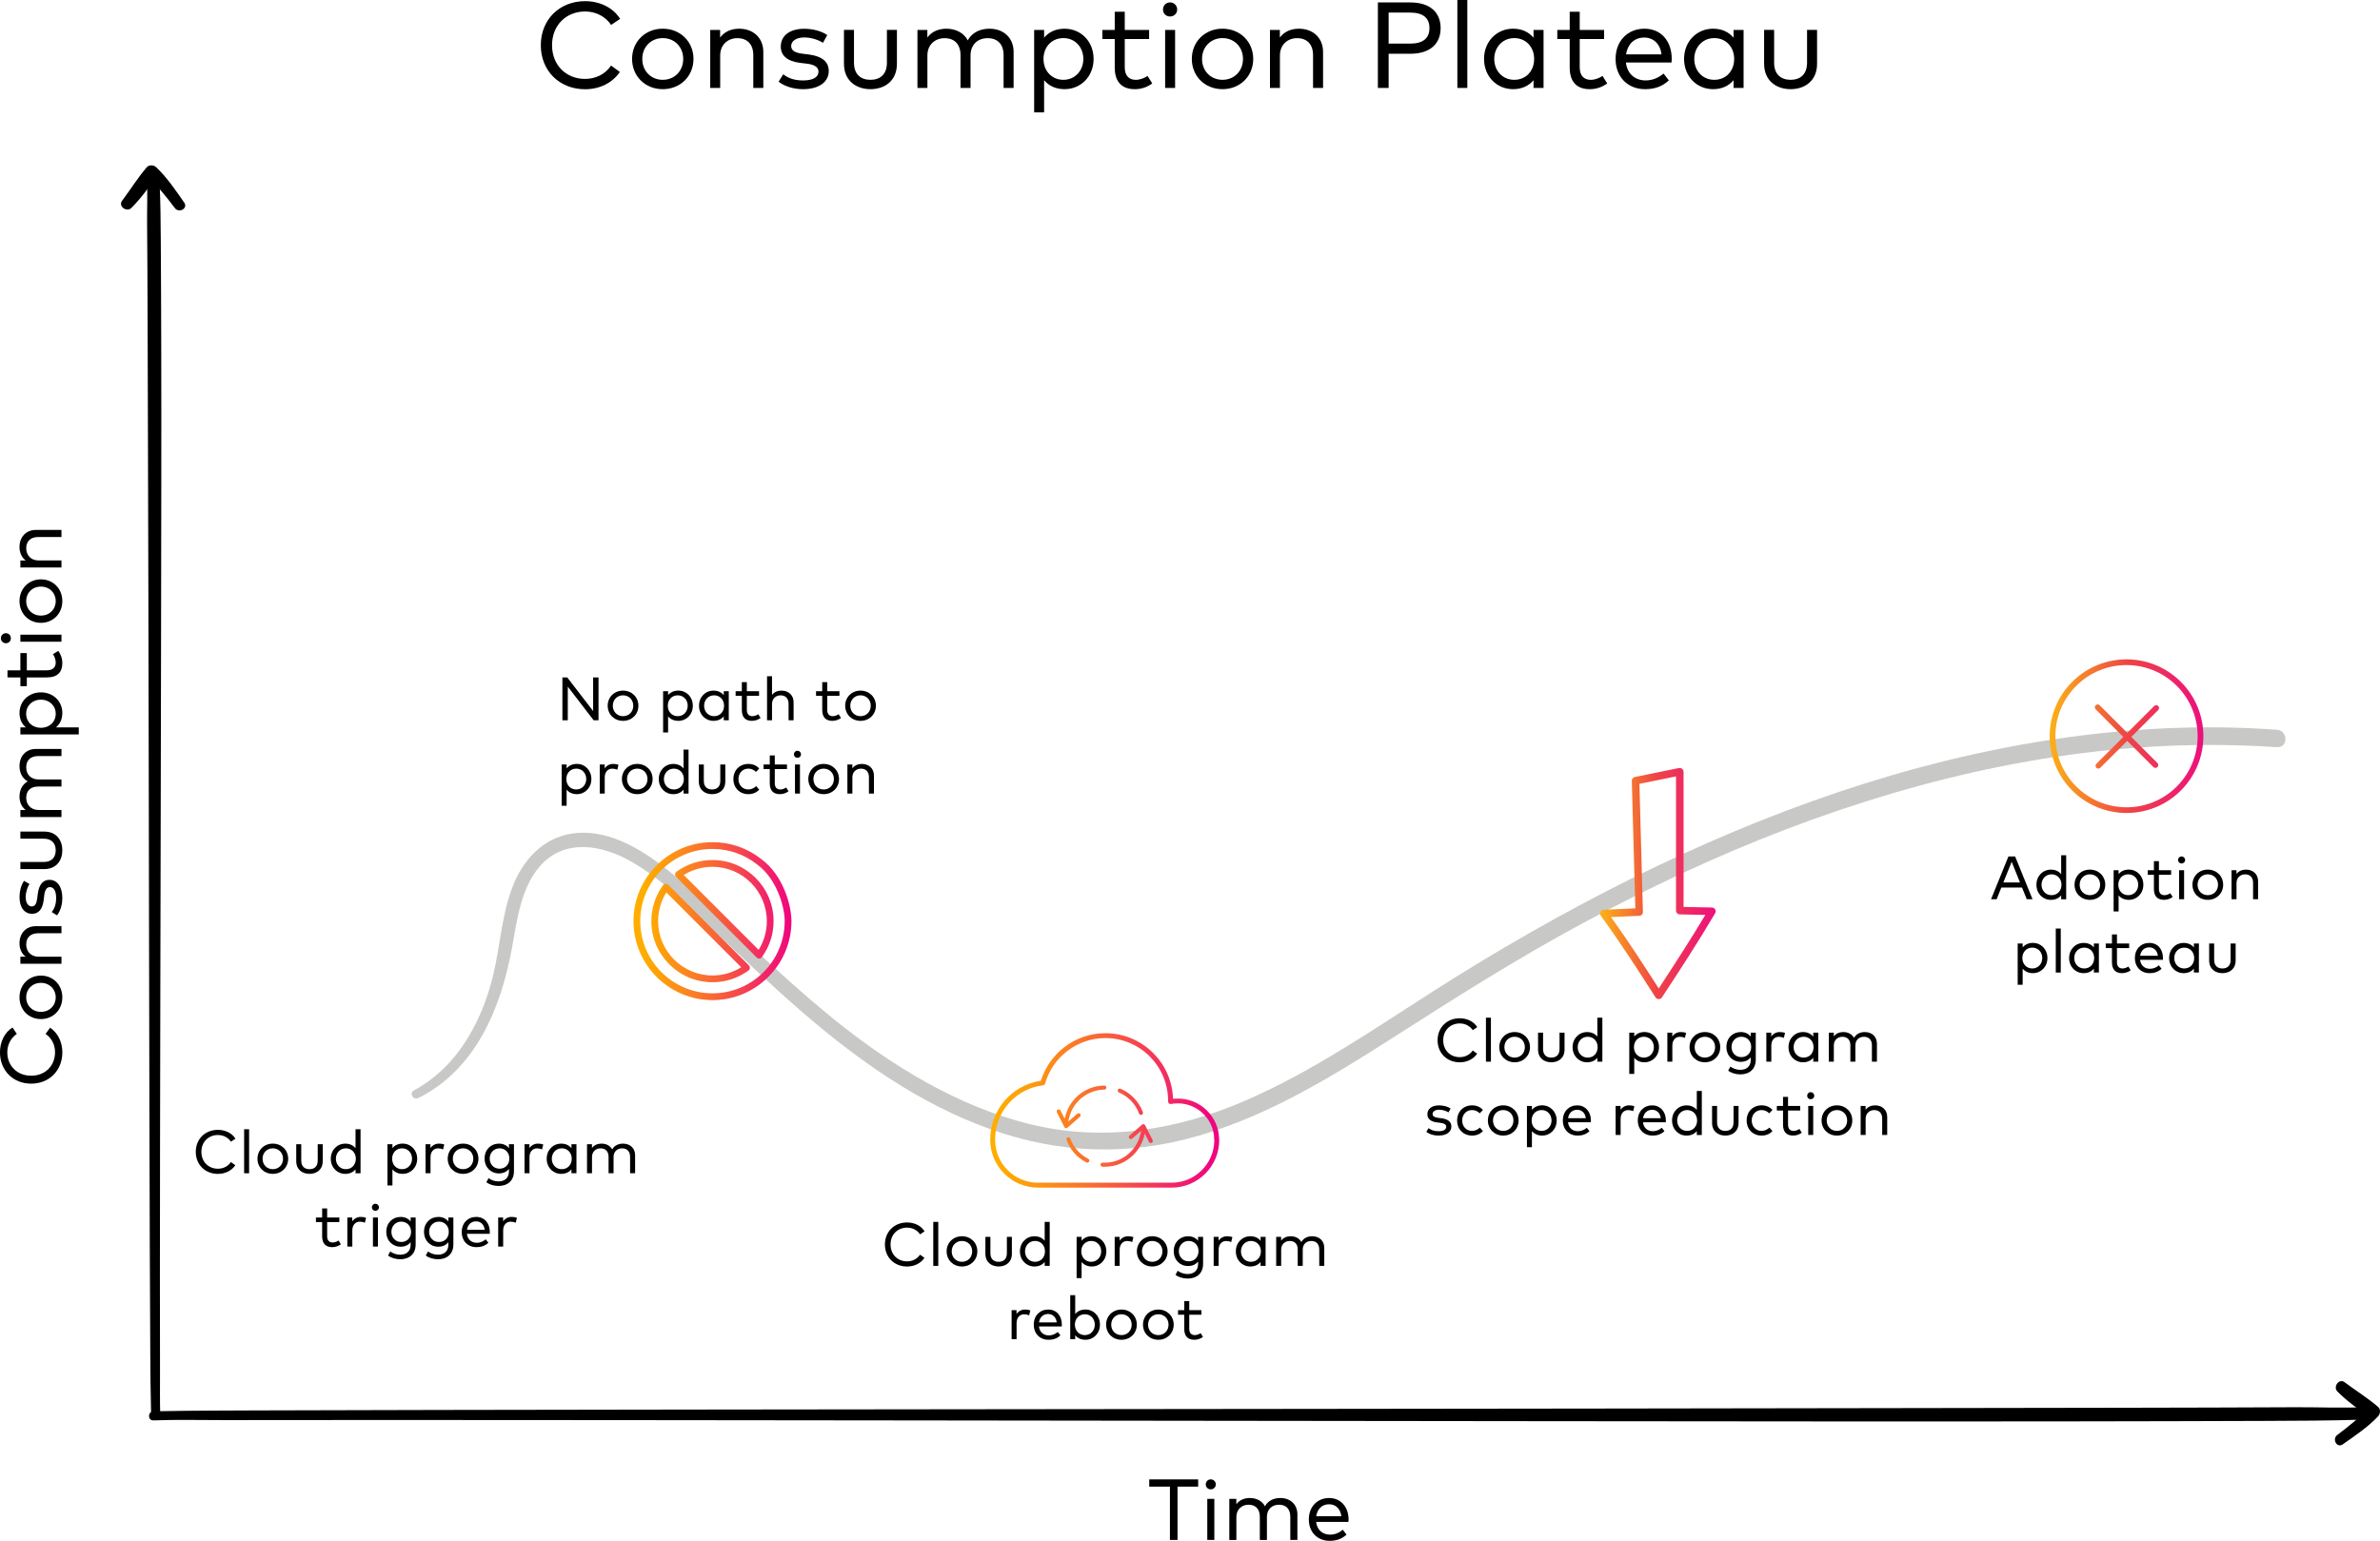 <?xml version="1.0" encoding="UTF-8"?>
<svg id="Layer_1" data-name="Layer 1" xmlns="http://www.w3.org/2000/svg" xmlns:xlink="http://www.w3.org/1999/xlink" viewBox="0 0 1558.21 1008.97">
  <defs>
    <style>
      .cls-1 {
        fill: url(#linear-gradient);
      }

      .cls-1, .cls-2, .cls-3, .cls-4, .cls-5, .cls-6, .cls-7, .cls-8, .cls-9, .cls-10 {
        stroke-width: 0px;
      }

      .cls-2 {
        fill: #000;
      }

      .cls-3 {
        fill: #c8c9c7;
      }

      .cls-4 {
        fill: url(#linear-gradient-4);
      }

      .cls-5 {
        fill: url(#linear-gradient-2);
      }

      .cls-6 {
        fill: url(#linear-gradient-3);
      }

      .cls-7 {
        fill: url(#linear-gradient-8);
      }

      .cls-8 {
        fill: url(#linear-gradient-7);
      }

      .cls-9 {
        fill: url(#linear-gradient-5);
      }

      .cls-10 {
        fill: url(#linear-gradient-6);
      }
    </style>
    <linearGradient id="linear-gradient" x1="1044.65" y1="578.57" x2="1123.87" y2="578.57" gradientUnits="userSpaceOnUse">
      <stop offset=".06" stop-color="#fbad18"/>
      <stop offset=".5" stop-color="#ef4445"/>
      <stop offset="1" stop-color="#ed0f7f"/>
    </linearGradient>
    <linearGradient id="linear-gradient-2" x1="1344.07" y1="482.07" x2="1442.41" y2="482.07" gradientUnits="userSpaceOnUse">
      <stop offset="0" stop-color="#fbad18"/>
      <stop offset=".5" stop-color="#ef4445"/>
      <stop offset="1" stop-color="#ed0f7f"/>
    </linearGradient>
    <linearGradient id="linear-gradient-3" x1="653.42" y1="157.68" x2="793.19" y2="157.68" gradientTransform="translate(0 884.81) scale(1 -1)" gradientUnits="userSpaceOnUse">
      <stop offset="0" stop-color="#ffad00"/>
      <stop offset=".15" stop-color="#fd9b0e"/>
      <stop offset=".45" stop-color="#f96b32"/>
      <stop offset=".86" stop-color="#f21f6b"/>
      <stop offset="1" stop-color="#f0047f"/>
    </linearGradient>
    <linearGradient id="linear-gradient-4" x1="653.42" y1="163.35" x2="793.19" y2="163.35" xlink:href="#linear-gradient-3"/>
    <linearGradient id="linear-gradient-5" x1="653.42" y1="131.79" x2="793.19" y2="131.79" xlink:href="#linear-gradient-3"/>
    <linearGradient id="linear-gradient-6" y1="159.99" x2="793.19" y2="159.99" xlink:href="#linear-gradient-3"/>
    <linearGradient id="linear-gradient-7" x1="653.42" y1="134.72" x2="793.19" y2="134.72" xlink:href="#linear-gradient-3"/>
    <linearGradient id="linear-gradient-8" x1="421.14" y1="603.19" x2="518.24" y2="603.19" gradientTransform="matrix(1,0,0,1,0,0)" xlink:href="#linear-gradient-3"/>
  </defs>
  <g>
    <path class="cls-2" d="M405.99,12.36l-5.88,3.96c-3.64-5.4-9.8-8.8-17.04-8.8-12.32,0-21.64,8.92-21.64,22.08s9.32,22.08,21.64,22.08c7.2,0,13.32-3.28,17-8.76l5.76,4.2c-4.72,7-13.08,11.32-22.76,11.32-16.8,0-29-12.08-29-28.83S366.27.76,383.07.76c9.8,0,18.52,4.4,22.92,11.6Z"/>
    <path class="cls-2" d="M454.03,38.59c0,11.28-8.6,19.8-20.12,19.8s-20.08-8.52-20.08-19.8,8.56-19.8,20.08-19.8,20.12,8.52,20.12,19.8ZM420.51,38.59c0,7.96,5.76,13.68,13.4,13.68s13.4-5.72,13.4-13.68-5.8-13.64-13.4-13.64-13.4,5.68-13.4,13.64Z"/>
    <path class="cls-2" d="M499.75,33.99v23.6h-6.56v-21.48c0-7-3.84-11.12-10.44-11.12-6.12,0-11.24,4.2-11.24,11.28v21.32h-6.52V19.6h6.48v4.96c3.12-4.28,8.04-5.76,12.44-5.76,9.36,0,15.84,6.08,15.84,15.2Z"/>
    <path class="cls-2" d="M538.79,28.04c-2.4-1.64-7.24-3.52-12.24-3.52s-8.56,2.2-8.56,5.64c0,3.04,2.76,4.44,7.36,5l4.4.56c8.08,1.08,12.84,4.48,12.84,10.76,0,7.24-6.48,11.92-16.84,11.92-4.68,0-11-1.12-16-4.88l3.04-4.88c2.84,2.2,6.64,4.04,13,4.04s10.08-2.04,10.08-5.8c0-2.8-2.48-4.56-7.64-5.2l-4.4-.52c-8.52-1.04-12.64-4.88-12.64-10.64,0-7.28,6.04-11.68,15.28-11.68,6,0,11.48,1.6,15.16,4.12l-2.84,5.08Z"/>
    <path class="cls-2" d="M587.23,41.67c0,11.48-8.24,16.72-17.32,16.72s-17.36-5.24-17.36-16.72v-22.08h6.56v21.48c0,7.76,4.6,11.2,10.8,11.2s10.76-3.44,10.76-11.2v-21.48h6.56v22.08Z"/>
    <path class="cls-2" d="M663.62,33.99v23.6h-6.56v-21.48c0-7-3.84-11.12-10.44-11.12s-11.2,4.36-11.2,11.28v21.32h-6.56v-21.48c0-7-3.84-11.12-10.44-11.12-6.12,0-11.24,4.2-11.24,11.28v21.32h-6.52V19.6h6.48v4.96c3.12-4.28,8.04-5.76,12.44-5.76,6.44,0,11.52,2.88,14.04,7.64,3.12-5.76,9-7.64,14.16-7.64,9.4,0,15.84,6.08,15.84,15.2Z"/>
    <path class="cls-2" d="M715.99,38.59c0,11.48-8.36,19.8-19,19.8-6,0-10.44-2.32-13.4-5.88v21.08h-6.52V19.6h6.52v5.08c2.96-3.56,7.4-5.88,13.4-5.88,10.64,0,19,8.32,19,19.8ZM683.19,38.59c0,7.8,5.36,13.68,13.04,13.68s13.04-6.12,13.04-13.68-5.28-13.64-13.04-13.64-13.04,5.88-13.04,13.64Z"/>
    <path class="cls-2" d="M752.35,25.56h-15.96v18.52c0,5.72,3.04,8.2,7.16,8.2,2.8,0,5.6-1.08,7.76-2.56l3.08,4.92c-2.92,2.12-6.72,3.76-11.4,3.76-8.24,0-13.16-4.52-13.16-14.2v-18.64h-8.12v-5.96h8.12V7.68h6.56v11.92h15.96v5.96Z"/>
    <path class="cls-2" d="M770.71,6.24c0,2.6-2.08,4.56-4.68,4.56s-4.6-1.96-4.6-4.56,2-4.68,4.6-4.68,4.68,2.04,4.68,4.68ZM769.35,57.59h-6.52V19.6h6.52v37.99Z"/>
    <path class="cls-2" d="M820.5,38.59c0,11.28-8.6,19.8-20.12,19.8s-20.08-8.52-20.08-19.8,8.56-19.8,20.08-19.8,20.12,8.52,20.12,19.8ZM786.99,38.59c0,7.96,5.76,13.68,13.4,13.68s13.4-5.72,13.4-13.68-5.8-13.64-13.4-13.64-13.4,5.68-13.4,13.64Z"/>
    <path class="cls-2" d="M866.22,33.99v23.6h-6.56v-21.48c0-7-3.84-11.12-10.44-11.12-6.12,0-11.24,4.2-11.24,11.28v21.32h-6.52V19.6h6.48v4.96c3.12-4.28,8.04-5.76,12.44-5.76,9.36,0,15.84,6.08,15.84,15.2Z"/>
    <path class="cls-2" d="M909.15,35.19v22.4h-7.04V1.6h21.28c12.64,0,19.8,6.32,19.8,16.8s-7.16,16.8-19.8,16.8h-14.24ZM909.15,8.24v20.32h14.08c8.28,0,12.64-3.36,12.64-10.16s-4.36-10.16-12.64-10.16h-14.08Z"/>
    <path class="cls-2" d="M960.67,57.59h-6.52V0h6.52v57.59Z"/>
    <path class="cls-2" d="M1010.58,57.59h-6.56v-5.08c-3,3.56-7.44,5.88-13.4,5.88-10.68,0-19-8.32-19-19.8s8.32-19.8,19-19.8c5.96,0,10.4,2.32,13.4,5.92v-5.12h6.56v37.99ZM978.3,38.59c0,7.56,5.28,13.68,13.08,13.68s13.04-5.88,13.04-13.68-5.36-13.64-13.04-13.64-13.08,6.08-13.08,13.64Z"/>
    <path class="cls-2" d="M1050.22,25.56h-15.96v18.52c0,5.72,3.04,8.2,7.16,8.2,2.8,0,5.6-1.08,7.76-2.56l3.08,4.92c-2.92,2.12-6.72,3.76-11.4,3.76-8.24,0-13.16-4.52-13.16-14.2v-18.64h-8.12v-5.96h8.12V7.68h6.56v11.92h15.96v5.96Z"/>
    <path class="cls-2" d="M1094.5,38.47c0,.84-.08,1.72-.12,2.44h-29.88c.92,7.88,6.4,11.76,12.92,11.76,4.44,0,8.48-1.72,11.72-4.52l3.48,4.48c-4.72,4.4-10,5.76-15.6,5.76-11.28,0-19.28-7.96-19.28-19.8s7.96-19.8,18.88-19.8,17.8,8.04,17.88,19.68ZM1064.58,35.63h23.24c-.8-6.72-5.16-11.04-11.32-11.04-6.72,0-10.92,4.56-11.92,11.04Z"/>
    <path class="cls-2" d="M1141.54,57.59h-6.56v-5.08c-3,3.56-7.44,5.88-13.4,5.88-10.68,0-19-8.32-19-19.8s8.32-19.8,19-19.8c5.96,0,10.4,2.32,13.4,5.92v-5.12h6.56v37.99ZM1109.26,38.59c0,7.56,5.28,13.68,13.08,13.68s13.04-5.88,13.04-13.68-5.36-13.64-13.04-13.64-13.08,6.08-13.08,13.64Z"/>
    <path class="cls-2" d="M1189.66,41.67c0,11.48-8.24,16.72-17.32,16.72s-17.36-5.24-17.36-16.72v-22.08h6.56v21.48c0,7.76,4.6,11.2,10.8,11.2s10.76-3.44,10.76-11.2v-21.48h6.56v22.08Z"/>
  </g>
  <g>
    <g>
      <path class="cls-2" d="M100.41,930.11c15.48-.58,31.03-.14,46.52-.18,36.01-.08,72.01-.08,108.02-.08,51.76,0,103.51.04,155.27.09,62.15.06,124.3.12,186.45.2,67.73.08,135.46.16,203.19.25,68.34.08,136.68.16,205.02.24,64.2.07,128.39.13,192.59.17,54.78.03,109.56.03,164.33-.05,40.22-.06,80.44-.13,120.67-.29,20.92-.08,41.83-.14,62.73-.78.99-.03,1.98-.06,2.97-.1,1.95-.08-.17.02,1.86-.09,5.22-.31,5.25-8.46,0-8.16-15.44.91-31.12.09-46.58.17-36.02.19-72.05.26-108.07.33-51.77.1-103.54.14-155.3.24-62.16.11-124.31.2-186.47.28-67.73.09-135.47.16-203.2.24s-136.68.14-205.02.22c-64.19.07-128.38.14-192.57.22-54.77.07-109.54.15-164.3.25-40.21.08-80.42.16-120.62.3-20.89.08-41.79.11-62.68.5-1.6.03-3.21.05-4.81.12-3.78.17-3.81,6.05,0,5.91h0Z"/>
      <path class="cls-2" d="M1533.79,945.82c8.01-5.62,16.4-11.19,23.14-18.33,1.54-1.63,1.85-4.65,0-6.23-6.89-5.89-14.69-10.72-21.94-16.16-3.58-2.68-7.7,3.04-4.69,6.07,6.42,6.47,13.88,11.74,21.29,17l-.89-6.92c-5.78,7.34-13.12,12.8-20.49,18.43-3.54,2.7-.22,8.8,3.58,6.13h0Z"/>
    </g>
    <g>
      <path class="cls-2" d="M104.93,927.16c-.34-9.78-.13-19.59-.17-29.38-.08-20.5-.08-41.01-.07-61.51,0-28.78.04-57.56.09-86.34.05-34.19.12-68.37.19-102.56.08-37.29.16-74.57.24-111.86.08-37.43.16-74.87.23-112.3.07-35.3.12-70.61.16-105.91.03-30.24.04-60.48-.04-90.73-.06-22.84-.13-45.68-.29-68.51-.09-12.62-.17-25.23-.76-37.84-.03-.71-.06-1.43-.11-2.14-.04-.61-.14-1.21-.19-1.83.07.88.13.95.08.2-.31-5.22-8.47-5.25-8.16,0,.58,9.76.09,19.66.17,29.44.18,20.52.26,41.04.33,61.56.1,28.79.15,57.59.25,86.38.11,34.19.2,68.39.28,102.58.09,37.29.16,74.58.23,111.86.07,37.43.14,74.86.21,112.29.07,35.3.14,70.6.22,105.89.07,30.23.15,60.46.25,90.7.08,22.82.16,45.65.31,68.47.08,12.6.15,25.2.5,37.79.03,1.25.07,2.5.13,3.75.19,3.78,6.04,3.82,5.91,0h0Z"/>
      <path class="cls-2" d="M120.63,132.69c-5.62-8.01-11.19-16.4-18.33-23.14-1.63-1.54-4.65-1.85-6.23,0-5.89,6.89-10.72,14.69-16.16,21.94-2.68,3.58,3.04,7.7,6.07,4.69,6.47-6.42,11.74-13.88,17-21.29l-6.92.89c7.34,5.78,12.8,13.12,18.43,20.49,2.7,3.54,8.8.22,6.13-3.58h0Z"/>
    </g>
  </g>
  <g>
    <path class="cls-2" d="M8.21,672.87l2.8,4.16c-3.82,2.58-6.23,6.94-6.23,12.06,0,8.72,6.32,15.32,15.63,15.32s15.63-6.6,15.63-15.32c0-5.1-2.32-9.43-6.2-12.04l2.97-4.08c4.96,3.34,8.01,9.26,8.01,16.11,0,11.89-8.55,20.53-20.42,20.53s-20.42-8.64-20.42-20.53c0-6.94,3.12-13.11,8.21-16.23Z"/>
    <path class="cls-2" d="M26.79,638.85c7.99,0,14.02,6.09,14.02,14.25s-6.03,14.22-14.02,14.22-14.02-6.06-14.02-14.22,6.03-14.25,14.02-14.25ZM26.79,662.59c5.64,0,9.69-4.08,9.69-9.49s-4.05-9.49-9.69-9.49-9.66,4.11-9.66,9.49,4.02,9.49,9.66,9.49Z"/>
    <path class="cls-2" d="M23.53,606.48h16.71v4.64h-15.21c-4.96,0-7.87,2.72-7.87,7.39,0,4.33,2.97,7.96,7.99,7.96h15.09v4.62H13.34v-4.59h3.51c-3.03-2.21-4.08-5.69-4.08-8.81,0-6.63,4.3-11.21,10.76-11.21Z"/>
    <path class="cls-2" d="M19.31,578.84c-1.16,1.7-2.49,5.13-2.49,8.67s1.56,6.06,3.99,6.06c2.15,0,3.14-1.95,3.54-5.21l.4-3.12c.76-5.72,3.17-9.09,7.62-9.09,5.13,0,8.44,4.59,8.44,11.92,0,3.31-.79,7.79-3.46,11.33l-3.46-2.15c1.56-2.01,2.86-4.7,2.86-9.2s-1.44-7.14-4.11-7.14c-1.98,0-3.23,1.76-3.68,5.41l-.37,3.12c-.74,6.03-3.46,8.95-7.53,8.95-5.15,0-8.27-4.28-8.27-10.82,0-4.25,1.13-8.13,2.92-10.73l3.6,2.01Z"/>
    <path class="cls-2" d="M28.97,544.55c8.13,0,11.84,5.83,11.84,12.26s-3.71,12.29-11.84,12.29h-15.63v-4.64h15.21c5.49,0,7.93-3.26,7.93-7.65s-2.44-7.62-7.93-7.62h-15.21v-4.64h15.63Z"/>
    <path class="cls-2" d="M23.53,490.45h16.71v4.64h-15.21c-4.96,0-7.87,2.72-7.87,7.39s3.09,7.93,7.99,7.93h15.09v4.64h-15.21c-4.96,0-7.87,2.72-7.87,7.39,0,4.33,2.97,7.96,7.99,7.96h15.09v4.62H13.34v-4.59h3.51c-3.03-2.21-4.08-5.69-4.08-8.81,0-4.56,2.04-8.16,5.41-9.94-4.08-2.21-5.41-6.37-5.41-10.03,0-6.66,4.3-11.21,10.76-11.21Z"/>
    <path class="cls-2" d="M26.79,453.38c8.13,0,14.02,5.92,14.02,13.45,0,4.25-1.64,7.39-4.16,9.49h14.92v4.62H13.34v-4.62h3.6c-2.52-2.1-4.16-5.24-4.16-9.49,0-7.53,5.89-13.45,14.02-13.45ZM26.79,476.6c5.52,0,9.69-3.79,9.69-9.23s-4.33-9.23-9.69-9.23-9.66,3.74-9.66,9.23,4.16,9.23,9.66,9.23Z"/>
    <path class="cls-2" d="M17.56,427.64v11.3h13.11c4.05,0,5.81-2.15,5.81-5.07,0-1.98-.76-3.96-1.81-5.49l3.48-2.18c1.5,2.07,2.66,4.76,2.66,8.07,0,5.83-3.2,9.32-10.05,9.32h-13.2v5.75h-4.22v-5.75H4.9v-4.64h8.44v-11.3h4.22Z"/>
    <path class="cls-2" d="M3.88,414.64c1.84,0,3.23,1.47,3.23,3.31s-1.39,3.26-3.23,3.26-3.31-1.42-3.31-3.26,1.44-3.31,3.31-3.31ZM40.24,415.6v4.62H13.34v-4.62h26.9Z"/>
    <path class="cls-2" d="M26.79,379.38c7.99,0,14.02,6.09,14.02,14.25s-6.03,14.22-14.02,14.22-14.02-6.06-14.02-14.22,6.03-14.25,14.02-14.25ZM26.79,403.11c5.64,0,9.69-4.08,9.69-9.49s-4.05-9.49-9.69-9.49-9.66,4.11-9.66,9.49,4.02,9.49,9.66,9.49Z"/>
    <path class="cls-2" d="M23.53,347.01h16.71v4.64h-15.21c-4.96,0-7.87,2.72-7.87,7.39,0,4.33,2.97,7.96,7.99,7.96h15.09v4.62H13.34v-4.59h3.51c-3.03-2.21-4.08-5.69-4.08-8.81,0-6.63,4.3-11.21,10.76-11.21Z"/>
  </g>
  <g>
    <path class="cls-2" d="M784.45,973.49h-13.51v34.92h-4.98v-34.92h-13.54v-4.73h32.03v4.73Z"/>
    <path class="cls-2" d="M796,972.04c0,1.84-1.47,3.23-3.31,3.23s-3.26-1.39-3.26-3.23,1.42-3.31,3.26-3.31,3.31,1.44,3.31,3.31ZM795.04,1008.41h-4.62v-26.9h4.62v26.9Z"/>
    <path class="cls-2" d="M849.42,991.7v16.71h-4.64v-15.21c0-4.96-2.72-7.87-7.39-7.87s-7.93,3.09-7.93,7.99v15.09h-4.64v-15.21c0-4.96-2.72-7.87-7.39-7.87-4.33,0-7.96,2.97-7.96,7.99v15.09h-4.62v-26.9h4.59v3.51c2.21-3.03,5.69-4.08,8.81-4.08,4.56,0,8.16,2.04,9.94,5.41,2.21-4.08,6.37-5.41,10.03-5.41,6.66,0,11.21,4.3,11.21,10.76Z"/>
    <path class="cls-2" d="M882.92,994.87c0,.59-.06,1.22-.08,1.73h-21.16c.65,5.58,4.53,8.33,9.15,8.33,3.14,0,6-1.22,8.3-3.2l2.46,3.17c-3.34,3.12-7.08,4.08-11.04,4.08-7.99,0-13.65-5.64-13.65-14.02s5.63-14.02,13.37-14.02c7.33,0,12.6,5.69,12.66,13.93ZM861.73,992.86h16.46c-.57-4.76-3.65-7.82-8.02-7.82-4.76,0-7.73,3.23-8.44,7.82Z"/>
  </g>
  <path class="cls-3" d="M273.87,719.03c37.8-18.9,54.19-59.12,61.36-98.46,3.27-17.93,5.77-39.04,18.23-53.32,16.21-18.57,40.77-13.97,59.95-2.99,21.13,12.09,38.33,30.37,55.87,46.97,18.29,17.32,36.53,34.71,55.59,51.2,36.76,31.8,76.99,60.27,123.05,76.82s91.69,17.64,137.13,4.37c45.49-13.28,86.53-38.27,126.15-63.63,40.82-26.12,81.62-52.02,124.3-75.04,43.54-23.48,88.42-44.57,134.66-62.19,90.68-34.55,187-56.04,284.38-54.89,12.1.14,24.2.63,36.27,1.39,7.34.46,7.27-10.87,0-11.39-97.26-7.03-195.27,9.85-287.33,40.84s-181.64,77.08-264.58,130.02c-40.17,25.64-79.75,53.01-123.65,72.03-44.32,19.2-91.88,26.99-139.36,15.74s-92.06-38.36-130.52-69.56c-19.56-15.87-38.13-32.91-56.54-50.09-17.91-16.71-35.28-34.6-54.75-49.53-16.59-12.72-37.66-24.72-59.37-21.52-18.92,2.79-31.92,16.82-38.75,33.9-7.45,18.63-8.32,38.86-12.93,58.2-4.88,20.46-13.68,40.75-27.69,56.66-6.97,7.92-15.13,14.47-24.39,19.5-3.28,1.78-.39,6.63,2.91,4.98h0Z"/>
  <g>
    <path class="cls-2" d="M154.14,745.66l-2.94,1.98c-1.82-2.7-4.9-4.4-8.52-4.4-6.16,0-10.82,4.46-10.82,11.04s4.66,11.04,10.82,11.04c3.6,0,6.66-1.64,8.5-4.38l2.88,2.1c-2.36,3.5-6.54,5.66-11.38,5.66-8.4,0-14.5-6.04-14.5-14.42s6.1-14.42,14.5-14.42c4.9,0,9.26,2.2,11.46,5.8Z"/>
    <path class="cls-2" d="M163.09,768.28h-3.26v-28.81h3.26v28.81Z"/>
    <path class="cls-2" d="M188.67,758.78c0,5.64-4.3,9.9-10.06,9.9s-10.04-4.26-10.04-9.9,4.28-9.9,10.04-9.9,10.06,4.26,10.06,9.9ZM171.91,758.78c0,3.98,2.88,6.84,6.7,6.84s6.7-2.86,6.7-6.84-2.9-6.82-6.7-6.82-6.7,2.84-6.7,6.82Z"/>
    <path class="cls-2" d="M211.29,760.32c0,5.74-4.12,8.36-8.66,8.36s-8.68-2.62-8.68-8.36v-11.04h3.28v10.74c0,3.88,2.3,5.6,5.4,5.6s5.38-1.72,5.38-5.6v-10.74h3.28v11.04Z"/>
    <path class="cls-2" d="M232.77,751.84v-12.36h3.28v28.81h-3.28v-2.54c-1.5,1.78-3.72,2.94-6.7,2.94-5.34,0-9.5-4.16-9.5-9.9s4.16-9.9,9.5-9.9c2.98,0,5.2,1.16,6.7,2.96ZM219.91,758.78c0,3.78,2.64,6.84,6.54,6.84s6.52-2.94,6.52-6.84-2.68-6.82-6.52-6.82-6.54,3.04-6.54,6.82Z"/>
    <path class="cls-2" d="M273.13,758.78c0,5.74-4.18,9.9-9.5,9.9-3,0-5.22-1.16-6.7-2.94v10.54h-3.26v-27.01h3.26v2.54c1.48-1.78,3.7-2.94,6.7-2.94,5.32,0,9.5,4.16,9.5,9.9ZM256.73,758.78c0,3.9,2.68,6.84,6.52,6.84s6.52-3.06,6.52-6.84-2.64-6.82-6.52-6.82-6.52,2.94-6.52,6.82Z"/>
    <path class="cls-2" d="M290.87,749.5l-.8,3.22c-.9-.48-2.18-.74-3.26-.74-2.9,0-4.94,2.22-4.94,5.72v10.58h-3.26v-19h3.22v2.5c1.32-1.86,3.3-2.9,5.56-2.9,1.36,0,2.46.18,3.48.62Z"/>
    <path class="cls-2" d="M313.23,758.78c0,5.64-4.3,9.9-10.06,9.9s-10.04-4.26-10.04-9.9,4.28-9.9,10.04-9.9,10.06,4.26,10.06,9.9ZM296.47,758.78c0,3.98,2.88,6.84,6.7,6.84s6.7-2.86,6.7-6.84-2.9-6.82-6.7-6.82-6.7,2.84-6.7,6.82Z"/>
    <path class="cls-2" d="M333.21,751.86v-2.58h3.28v17.68c0,6.14-4.1,9.64-10.1,9.64-2.96,0-6.02-.9-7.96-2.46l1.42-2.64c1.82,1.3,4.08,2.12,6.54,2.12,4.08,0,6.82-2.3,6.82-6.52v-1.68c-1.44,1.82-3.6,2.96-6.54,2.96-5.34,0-9.4-3.96-9.4-9.76s4.06-9.74,9.4-9.74c2.94,0,5.1,1.16,6.54,2.98ZM320.61,758.62c0,3.7,2.54,6.68,6.44,6.68s6.44-2.88,6.44-6.68-2.66-6.66-6.44-6.66-6.44,3-6.44,6.66Z"/>
    <path class="cls-2" d="M355.67,749.5l-.8,3.22c-.9-.48-2.18-.74-3.26-.74-2.9,0-4.94,2.22-4.94,5.72v10.58h-3.26v-19h3.22v2.5c1.32-1.86,3.3-2.9,5.56-2.9,1.36,0,2.46.18,3.48.62Z"/>
    <path class="cls-2" d="M377.41,768.28h-3.28v-2.54c-1.5,1.78-3.72,2.94-6.7,2.94-5.34,0-9.5-4.16-9.5-9.9s4.16-9.9,9.5-9.9c2.98,0,5.2,1.16,6.7,2.96v-2.56h3.28v19ZM361.27,758.78c0,3.78,2.64,6.84,6.54,6.84s6.52-2.94,6.52-6.84-2.68-6.82-6.52-6.82-6.54,3.04-6.54,6.82Z"/>
    <path class="cls-2" d="M415.81,756.48v11.8h-3.28v-10.74c0-3.5-1.92-5.56-5.22-5.56s-5.6,2.18-5.6,5.64v10.66h-3.28v-10.74c0-3.5-1.92-5.56-5.22-5.56-3.06,0-5.62,2.1-5.62,5.64v10.66h-3.26v-19h3.24v2.48c1.56-2.14,4.02-2.88,6.22-2.88,3.22,0,5.76,1.44,7.02,3.82,1.56-2.88,4.5-3.82,7.08-3.82,4.7,0,7.92,3.04,7.92,7.6Z"/>
    <path class="cls-2" d="M222.17,800.26h-7.98v9.26c0,2.86,1.52,4.1,3.58,4.1,1.4,0,2.8-.54,3.88-1.28l1.54,2.46c-1.46,1.06-3.36,1.88-5.7,1.88-4.12,0-6.58-2.26-6.58-7.1v-9.32h-4.06v-2.98h4.06v-5.96h3.28v5.96h7.98v2.98Z"/>
    <path class="cls-2" d="M239.67,797.5l-.8,3.22c-.9-.48-2.18-.74-3.26-.74-2.9,0-4.94,2.22-4.94,5.72v10.58h-3.26v-19h3.22v2.5c1.32-1.86,3.3-2.9,5.56-2.9,1.36,0,2.46.18,3.48.62Z"/>
    <path class="cls-2" d="M248.11,790.6c0,1.3-1.04,2.28-2.34,2.28s-2.3-.98-2.3-2.28,1-2.34,2.3-2.34,2.34,1.02,2.34,2.34ZM247.43,816.28h-3.26v-19h3.26v19Z"/>
    <path class="cls-2" d="M268.85,799.86v-2.58h3.28v17.68c0,6.14-4.1,9.64-10.1,9.64-2.96,0-6.02-.9-7.96-2.46l1.42-2.64c1.82,1.3,4.08,2.12,6.54,2.12,4.08,0,6.82-2.3,6.82-6.52v-1.68c-1.44,1.82-3.6,2.96-6.54,2.96-5.34,0-9.4-3.96-9.4-9.76s4.06-9.74,9.4-9.74c2.94,0,5.1,1.16,6.54,2.98ZM256.25,806.62c0,3.7,2.54,6.68,6.44,6.68s6.44-2.88,6.44-6.68-2.66-6.66-6.44-6.66-6.44,3-6.44,6.66Z"/>
    <path class="cls-2" d="M293.55,799.86v-2.58h3.28v17.68c0,6.14-4.1,9.64-10.1,9.64-2.96,0-6.02-.9-7.96-2.46l1.42-2.64c1.82,1.3,4.08,2.12,6.54,2.12,4.08,0,6.82-2.3,6.82-6.52v-1.68c-1.44,1.82-3.6,2.96-6.54,2.96-5.34,0-9.4-3.96-9.4-9.76s4.06-9.74,9.4-9.74c2.94,0,5.1,1.16,6.54,2.98ZM280.95,806.62c0,3.7,2.54,6.68,6.44,6.68s6.44-2.88,6.44-6.68-2.66-6.66-6.44-6.66-6.44,3-6.44,6.66Z"/>
    <path class="cls-2" d="M320.69,806.72c0,.42-.04.86-.06,1.22h-14.94c.46,3.94,3.2,5.88,6.46,5.88,2.22,0,4.24-.86,5.86-2.26l1.74,2.24c-2.36,2.2-5,2.88-7.8,2.88-5.64,0-9.64-3.98-9.64-9.9s3.98-9.9,9.44-9.9,8.9,4.02,8.94,9.84ZM305.73,805.3h11.62c-.4-3.36-2.58-5.52-5.66-5.52-3.36,0-5.46,2.28-5.96,5.52Z"/>
    <path class="cls-2" d="M338.43,797.5l-.8,3.22c-.9-.48-2.18-.74-3.26-.74-2.9,0-4.94,2.22-4.94,5.72v10.58h-3.26v-19h3.22v2.5c1.32-1.86,3.3-2.9,5.56-2.9,1.36,0,2.46.18,3.48.62Z"/>
  </g>
  <g>
    <path class="cls-2" d="M391.85,471.66h-3.18l-16.92-22-.02,21.98h-3.52v-28.03h3.18l16.94,22v-21.98h3.52v28.03Z"/>
    <path class="cls-2" d="M417.97,462.14c0,5.64-4.3,9.9-10.06,9.9s-10.04-4.26-10.04-9.9,4.28-9.9,10.04-9.9,10.06,4.26,10.06,9.9ZM401.21,462.14c0,3.98,2.88,6.84,6.7,6.84s6.7-2.86,6.7-6.84-2.9-6.82-6.7-6.82-6.7,2.84-6.7,6.82Z"/>
    <path class="cls-2" d="M453.61,462.14c0,5.74-4.18,9.9-9.5,9.9-3,0-5.22-1.16-6.7-2.94v10.54h-3.26v-27.01h3.26v2.54c1.48-1.78,3.7-2.94,6.7-2.94,5.32,0,9.5,4.16,9.5,9.9ZM437.21,462.14c0,3.9,2.68,6.84,6.52,6.84s6.52-3.06,6.52-6.84-2.64-6.82-6.52-6.82-6.52,2.94-6.52,6.82Z"/>
    <path class="cls-2" d="M477.13,471.64h-3.28v-2.54c-1.5,1.78-3.72,2.94-6.7,2.94-5.34,0-9.5-4.16-9.5-9.9s4.16-9.9,9.5-9.9c2.98,0,5.2,1.16,6.7,2.96v-2.56h3.28v19ZM460.99,462.14c0,3.78,2.64,6.84,6.54,6.84s6.52-2.94,6.52-6.84-2.68-6.82-6.52-6.82-6.54,3.04-6.54,6.82Z"/>
    <path class="cls-2" d="M496.95,455.62h-7.98v9.26c0,2.86,1.52,4.1,3.58,4.1,1.4,0,2.8-.54,3.88-1.28l1.54,2.46c-1.46,1.06-3.36,1.88-5.7,1.88-4.12,0-6.58-2.26-6.58-7.1v-9.32h-4.06v-2.98h4.06v-5.96h3.28v5.96h7.98v2.98Z"/>
    <path class="cls-2" d="M505.45,455.1c1.56-2.14,4-2.86,6.2-2.86,4.68,0,7.92,3.04,7.92,7.6v11.8h-3.28v-10.74c0-3.5-1.92-5.56-5.22-5.56-3.06,0-5.62,2.1-5.62,5.64v10.66h-3.26v-28.81h3.26v12.26Z"/>
    <path class="cls-2" d="M549.59,455.62h-7.98v9.26c0,2.86,1.52,4.1,3.58,4.1,1.4,0,2.8-.54,3.88-1.28l1.54,2.46c-1.46,1.06-3.36,1.88-5.7,1.88-4.12,0-6.58-2.26-6.58-7.1v-9.32h-4.06v-2.98h4.06v-5.96h3.28v5.96h7.98v2.98Z"/>
    <path class="cls-2" d="M573.45,462.14c0,5.64-4.3,9.9-10.06,9.9s-10.04-4.26-10.04-9.9,4.28-9.9,10.04-9.9,10.06,4.26,10.06,9.9ZM556.69,462.14c0,3.98,2.88,6.84,6.7,6.84s6.7-2.86,6.7-6.84-2.9-6.82-6.7-6.82-6.7,2.84-6.7,6.82Z"/>
    <path class="cls-2" d="M387.18,510.14c0,5.74-4.18,9.9-9.5,9.9-3,0-5.22-1.16-6.7-2.94v10.54h-3.26v-27.01h3.26v2.54c1.48-1.78,3.7-2.94,6.7-2.94,5.32,0,9.5,4.16,9.5,9.9ZM370.78,510.14c0,3.9,2.68,6.84,6.52,6.84s6.52-3.06,6.52-6.84-2.64-6.82-6.52-6.82-6.52,2.94-6.52,6.82Z"/>
    <path class="cls-2" d="M404.92,500.86l-.8,3.22c-.9-.48-2.18-.74-3.26-.74-2.9,0-4.94,2.22-4.94,5.72v10.58h-3.26v-19h3.22v2.5c1.32-1.86,3.3-2.9,5.56-2.9,1.36,0,2.46.18,3.48.62Z"/>
    <path class="cls-2" d="M427.28,510.14c0,5.64-4.3,9.9-10.06,9.9s-10.04-4.26-10.04-9.9,4.28-9.9,10.04-9.9,10.06,4.26,10.06,9.9ZM410.52,510.14c0,3.98,2.88,6.84,6.7,6.84s6.7-2.86,6.7-6.84-2.9-6.82-6.7-6.82-6.7,2.84-6.7,6.82Z"/>
    <path class="cls-2" d="M447.52,503.2v-12.36h3.28v28.81h-3.28v-2.54c-1.5,1.78-3.72,2.94-6.7,2.94-5.34,0-9.5-4.16-9.5-9.9s4.16-9.9,9.5-9.9c2.98,0,5.2,1.16,6.7,2.96ZM434.66,510.14c0,3.78,2.64,6.84,6.54,6.84s6.52-2.94,6.52-6.84-2.68-6.82-6.52-6.82-6.54,3.04-6.54,6.82Z"/>
    <path class="cls-2" d="M474.86,511.68c0,5.74-4.12,8.36-8.66,8.36s-8.68-2.62-8.68-8.36v-11.04h3.28v10.74c0,3.88,2.3,5.6,5.4,5.6s5.38-1.72,5.38-5.6v-10.74h3.28v11.04Z"/>
    <path class="cls-2" d="M497.06,503.24l-2.1,2.22c-1.4-1.36-3.02-2.14-5.04-2.14-3.66,0-6.44,2.84-6.44,6.82s2.78,6.84,6.44,6.84c2.02,0,3.8-.9,5.12-2.18l2.02,2.26c-1.72,1.94-4.24,2.98-7.06,2.98-5.88,0-9.86-4.26-9.86-9.9s3.98-9.9,9.86-9.9c2.82,0,5.36,1.04,7.06,3Z"/>
    <path class="cls-2" d="M515.24,503.62h-7.98v9.26c0,2.86,1.52,4.1,3.58,4.1,1.4,0,2.8-.54,3.88-1.28l1.54,2.46c-1.46,1.06-3.36,1.88-5.7,1.88-4.12,0-6.58-2.26-6.58-7.1v-9.32h-4.06v-2.98h4.06v-5.96h3.28v5.96h7.98v2.98Z"/>
    <path class="cls-2" d="M524.42,493.96c0,1.3-1.04,2.28-2.34,2.28s-2.3-.98-2.3-2.28,1-2.34,2.3-2.34,2.34,1.02,2.34,2.34ZM523.74,519.64h-3.26v-19h3.26v19Z"/>
    <path class="cls-2" d="M549.32,510.14c0,5.64-4.3,9.9-10.06,9.9s-10.04-4.26-10.04-9.9,4.28-9.9,10.04-9.9,10.06,4.26,10.06,9.9ZM532.56,510.14c0,3.98,2.88,6.84,6.7,6.84s6.7-2.86,6.7-6.84-2.9-6.82-6.7-6.82-6.7,2.84-6.7,6.82Z"/>
    <path class="cls-2" d="M572.18,507.84v11.8h-3.28v-10.74c0-3.5-1.92-5.56-5.22-5.56-3.06,0-5.62,2.1-5.62,5.64v10.66h-3.26v-19h3.24v2.48c1.56-2.14,4.02-2.88,6.22-2.88,4.68,0,7.92,3.04,7.92,7.6Z"/>
  </g>
  <g>
    <path class="cls-2" d="M605.33,806.31l-2.94,1.98c-1.82-2.7-4.9-4.4-8.52-4.4-6.16,0-10.82,4.46-10.82,11.04s4.66,11.04,10.82,11.04c3.6,0,6.66-1.64,8.5-4.38l2.88,2.1c-2.36,3.5-6.54,5.66-11.38,5.66-8.4,0-14.5-6.04-14.5-14.42s6.1-14.42,14.5-14.42c4.9,0,9.26,2.2,11.46,5.8Z"/>
    <path class="cls-2" d="M614.29,828.93h-3.26v-28.81h3.26v28.81Z"/>
    <path class="cls-2" d="M639.87,819.43c0,5.64-4.3,9.9-10.06,9.9s-10.04-4.26-10.04-9.9,4.28-9.9,10.04-9.9,10.06,4.26,10.06,9.9ZM623.1,819.43c0,3.98,2.88,6.84,6.7,6.84s6.7-2.86,6.7-6.84-2.9-6.82-6.7-6.82-6.7,2.84-6.7,6.82Z"/>
    <path class="cls-2" d="M662.49,820.97c0,5.74-4.12,8.36-8.66,8.36s-8.68-2.62-8.68-8.36v-11.04h3.28v10.74c0,3.88,2.3,5.6,5.4,5.6s5.38-1.72,5.38-5.6v-10.74h3.28v11.04Z"/>
    <path class="cls-2" d="M683.97,812.49v-12.36h3.28v28.81h-3.28v-2.54c-1.5,1.78-3.72,2.94-6.7,2.94-5.34,0-9.5-4.16-9.5-9.9s4.16-9.9,9.5-9.9c2.98,0,5.2,1.16,6.7,2.96ZM671.1,819.43c0,3.78,2.64,6.84,6.54,6.84s6.52-2.94,6.52-6.84-2.68-6.82-6.52-6.82-6.54,3.04-6.54,6.82Z"/>
    <path class="cls-2" d="M724.33,819.43c0,5.74-4.18,9.9-9.5,9.9-3,0-5.22-1.16-6.7-2.94v10.54h-3.26v-27.01h3.26v2.54c1.48-1.78,3.7-2.94,6.7-2.94,5.32,0,9.5,4.16,9.5,9.9ZM707.92,819.43c0,3.9,2.68,6.84,6.52,6.84s6.52-3.06,6.52-6.84-2.64-6.82-6.52-6.82-6.52,2.94-6.52,6.82Z"/>
    <path class="cls-2" d="M742.06,810.15l-.8,3.22c-.9-.48-2.18-.74-3.26-.74-2.9,0-4.94,2.22-4.94,5.72v10.58h-3.26v-19h3.22v2.5c1.32-1.86,3.3-2.9,5.56-2.9,1.36,0,2.46.18,3.48.62Z"/>
    <path class="cls-2" d="M764.43,819.43c0,5.64-4.3,9.9-10.06,9.9s-10.04-4.26-10.04-9.9,4.28-9.9,10.04-9.9,10.06,4.26,10.06,9.9ZM747.66,819.43c0,3.98,2.88,6.84,6.7,6.84s6.7-2.86,6.7-6.84-2.9-6.82-6.7-6.82-6.7,2.84-6.7,6.82Z"/>
    <path class="cls-2" d="M784.4,812.51v-2.58h3.28v17.68c0,6.14-4.1,9.64-10.1,9.64-2.96,0-6.02-.9-7.96-2.46l1.42-2.64c1.82,1.3,4.08,2.12,6.54,2.12,4.08,0,6.82-2.3,6.82-6.52v-1.68c-1.44,1.82-3.6,2.96-6.54,2.96-5.34,0-9.4-3.96-9.4-9.76s4.06-9.74,9.4-9.74c2.94,0,5.1,1.16,6.54,2.98ZM771.8,819.27c0,3.7,2.54,6.68,6.44,6.68s6.44-2.88,6.44-6.68-2.66-6.66-6.44-6.66-6.44,3-6.44,6.66Z"/>
    <path class="cls-2" d="M806.86,810.15l-.8,3.22c-.9-.48-2.18-.74-3.26-.74-2.9,0-4.94,2.22-4.94,5.72v10.58h-3.26v-19h3.22v2.5c1.32-1.86,3.3-2.9,5.56-2.9,1.36,0,2.46.18,3.48.62Z"/>
    <path class="cls-2" d="M828.6,828.93h-3.28v-2.54c-1.5,1.78-3.72,2.94-6.7,2.94-5.34,0-9.5-4.16-9.5-9.9s4.16-9.9,9.5-9.9c2.98,0,5.2,1.16,6.7,2.96v-2.56h3.28v19ZM812.46,819.43c0,3.78,2.64,6.84,6.54,6.84s6.52-2.94,6.52-6.84-2.68-6.82-6.52-6.82-6.54,3.04-6.54,6.82Z"/>
    <path class="cls-2" d="M867.01,817.13v11.8h-3.28v-10.74c0-3.5-1.92-5.56-5.22-5.56s-5.6,2.18-5.6,5.64v10.66h-3.28v-10.74c0-3.5-1.92-5.56-5.22-5.56-3.06,0-5.62,2.1-5.62,5.64v10.66h-3.26v-19h3.24v2.48c1.56-2.14,4.02-2.88,6.22-2.88,3.22,0,5.76,1.44,7.02,3.82,1.56-2.88,4.5-3.82,7.08-3.82,4.7,0,7.92,3.04,7.92,7.6Z"/>
    <path class="cls-2" d="M674.57,858.15l-.8,3.22c-.9-.48-2.18-.74-3.26-.74-2.9,0-4.94,2.22-4.94,5.72v10.58h-3.26v-19h3.22v2.5c1.32-1.86,3.3-2.9,5.56-2.9,1.36,0,2.46.18,3.48.62Z"/>
    <path class="cls-2" d="M695.21,867.37c0,.42-.04.86-.06,1.22h-14.94c.46,3.94,3.2,5.88,6.46,5.88,2.22,0,4.24-.86,5.86-2.26l1.74,2.24c-2.36,2.2-5,2.88-7.8,2.88-5.64,0-9.64-3.98-9.64-9.9s3.98-9.9,9.44-9.9,8.9,4.02,8.94,9.84ZM680.24,865.95h11.62c-.4-3.36-2.58-5.52-5.66-5.52-3.36,0-5.46,2.28-5.96,5.52Z"/>
    <path class="cls-2" d="M720.15,867.43c0,5.74-4.18,9.9-9.5,9.9-3,0-5.22-1.16-6.7-2.94v2.54h-3.26v-28.81h3.26v12.34c1.48-1.78,3.7-2.94,6.7-2.94,5.32,0,9.5,4.16,9.5,9.9ZM703.74,867.43c0,3.9,2.68,6.84,6.52,6.84s6.52-3.06,6.52-6.84-2.64-6.82-6.52-6.82-6.52,2.94-6.52,6.82Z"/>
    <path class="cls-2" d="M744.29,867.43c0,5.64-4.3,9.9-10.06,9.9s-10.04-4.26-10.04-9.9,4.28-9.9,10.04-9.9,10.06,4.26,10.06,9.9ZM727.52,867.43c0,3.98,2.88,6.84,6.7,6.84s6.7-2.86,6.7-6.84-2.9-6.82-6.7-6.82-6.7,2.84-6.7,6.82Z"/>
    <path class="cls-2" d="M768.43,867.43c0,5.64-4.3,9.9-10.06,9.9s-10.04-4.26-10.04-9.9,4.28-9.9,10.04-9.9,10.06,4.26,10.06,9.9ZM751.66,867.43c0,3.98,2.88,6.84,6.7,6.84s6.7-2.86,6.7-6.84-2.9-6.82-6.7-6.82-6.7,2.84-6.7,6.82Z"/>
    <path class="cls-2" d="M786.6,860.91h-7.98v9.26c0,2.86,1.52,4.1,3.58,4.1,1.4,0,2.8-.54,3.88-1.28l1.54,2.46c-1.46,1.06-3.36,1.88-5.7,1.88-4.12,0-6.58-2.26-6.58-7.1v-9.32h-4.06v-2.98h4.06v-5.96h3.28v5.96h7.98v2.98Z"/>
  </g>
  <g>
    <path class="cls-2" d="M967.17,672.6l-2.94,1.98c-1.82-2.7-4.9-4.4-8.52-4.4-6.16,0-10.82,4.46-10.82,11.04s4.66,11.04,10.82,11.04c3.6,0,6.66-1.64,8.5-4.38l2.88,2.1c-2.36,3.5-6.54,5.66-11.38,5.66-8.4,0-14.5-6.04-14.5-14.42s6.1-14.42,14.5-14.42c4.9,0,9.26,2.2,11.46,5.8Z"/>
    <path class="cls-2" d="M976.12,695.22h-3.26v-28.81h3.26v28.81Z"/>
    <path class="cls-2" d="M1001.7,685.72c0,5.64-4.3,9.9-10.06,9.9s-10.04-4.26-10.04-9.9,4.28-9.9,10.04-9.9,10.06,4.26,10.06,9.9ZM984.94,685.72c0,3.98,2.88,6.84,6.7,6.84s6.7-2.86,6.7-6.84-2.9-6.82-6.7-6.82-6.7,2.84-6.7,6.82Z"/>
    <path class="cls-2" d="M1024.32,687.26c0,5.74-4.12,8.36-8.66,8.36s-8.68-2.62-8.68-8.36v-11.04h3.28v10.74c0,3.88,2.3,5.6,5.4,5.6s5.38-1.72,5.38-5.6v-10.74h3.28v11.04Z"/>
    <path class="cls-2" d="M1045.8,678.78v-12.36h3.28v28.81h-3.28v-2.54c-1.5,1.78-3.72,2.94-6.7,2.94-5.34,0-9.5-4.16-9.5-9.9s4.16-9.9,9.5-9.9c2.98,0,5.2,1.16,6.7,2.96ZM1032.94,685.72c0,3.78,2.64,6.84,6.54,6.84s6.52-2.94,6.52-6.84-2.68-6.82-6.52-6.82-6.54,3.04-6.54,6.82Z"/>
    <path class="cls-2" d="M1086.16,685.72c0,5.74-4.18,9.9-9.5,9.9-3,0-5.22-1.16-6.7-2.94v10.54h-3.26v-27.01h3.26v2.54c1.48-1.78,3.7-2.94,6.7-2.94,5.32,0,9.5,4.16,9.5,9.9ZM1069.76,685.72c0,3.9,2.68,6.84,6.52,6.84s6.52-3.06,6.52-6.84-2.64-6.82-6.52-6.82-6.52,2.94-6.52,6.82Z"/>
    <path class="cls-2" d="M1103.9,676.44l-.8,3.22c-.9-.48-2.18-.74-3.26-.74-2.9,0-4.94,2.22-4.94,5.72v10.58h-3.26v-19h3.22v2.5c1.32-1.86,3.3-2.9,5.56-2.9,1.36,0,2.46.18,3.48.62Z"/>
    <path class="cls-2" d="M1126.26,685.72c0,5.64-4.3,9.9-10.06,9.9s-10.04-4.26-10.04-9.9,4.28-9.9,10.04-9.9,10.06,4.26,10.06,9.9ZM1109.5,685.72c0,3.98,2.88,6.84,6.7,6.84s6.7-2.86,6.7-6.84-2.9-6.82-6.7-6.82-6.7,2.84-6.7,6.82Z"/>
    <path class="cls-2" d="M1146.24,678.8v-2.58h3.28v17.68c0,6.14-4.1,9.64-10.1,9.64-2.96,0-6.02-.9-7.96-2.46l1.42-2.64c1.82,1.3,4.08,2.12,6.54,2.12,4.08,0,6.82-2.3,6.82-6.52v-1.68c-1.44,1.82-3.6,2.96-6.54,2.96-5.34,0-9.4-3.96-9.4-9.76s4.06-9.74,9.4-9.74c2.94,0,5.1,1.16,6.54,2.98ZM1133.64,685.56c0,3.7,2.54,6.68,6.44,6.68s6.44-2.88,6.44-6.68-2.66-6.66-6.44-6.66-6.44,3-6.44,6.66Z"/>
    <path class="cls-2" d="M1168.7,676.44l-.8,3.22c-.9-.48-2.18-.74-3.26-.74-2.9,0-4.94,2.22-4.94,5.72v10.58h-3.26v-19h3.22v2.5c1.32-1.86,3.3-2.9,5.56-2.9,1.36,0,2.46.18,3.48.62Z"/>
    <path class="cls-2" d="M1190.44,695.22h-3.28v-2.54c-1.5,1.78-3.72,2.94-6.7,2.94-5.34,0-9.5-4.16-9.5-9.9s4.16-9.9,9.5-9.9c2.98,0,5.2,1.16,6.7,2.96v-2.56h3.28v19ZM1174.3,685.72c0,3.78,2.64,6.84,6.54,6.84s6.52-2.94,6.52-6.84-2.68-6.82-6.52-6.82-6.54,3.04-6.54,6.82Z"/>
    <path class="cls-2" d="M1228.84,683.42v11.8h-3.28v-10.74c0-3.5-1.92-5.56-5.22-5.56s-5.6,2.18-5.6,5.64v10.66h-3.28v-10.74c0-3.5-1.92-5.56-5.22-5.56-3.06,0-5.62,2.1-5.62,5.64v10.66h-3.26v-19h3.24v2.48c1.56-2.14,4.02-2.88,6.22-2.88,3.22,0,5.76,1.44,7.02,3.82,1.56-2.88,4.5-3.82,7.08-3.82,4.7,0,7.92,3.04,7.92,7.6Z"/>
    <path class="cls-2" d="M948.33,728.44c-1.2-.82-3.62-1.76-6.12-1.76s-4.28,1.1-4.28,2.82c0,1.52,1.38,2.22,3.68,2.5l2.2.28c4.04.54,6.42,2.24,6.42,5.38,0,3.62-3.24,5.96-8.42,5.96-2.34,0-5.5-.56-8-2.44l1.52-2.44c1.42,1.1,3.32,2.02,6.5,2.02s5.04-1.02,5.04-2.9c0-1.4-1.24-2.28-3.82-2.6l-2.2-.26c-4.26-.52-6.32-2.44-6.32-5.32,0-3.64,3.02-5.84,7.64-5.84,3,0,5.74.8,7.58,2.06l-1.42,2.54Z"/>
    <path class="cls-2" d="M970.89,726.82l-2.1,2.22c-1.4-1.36-3.02-2.14-5.04-2.14-3.66,0-6.44,2.84-6.44,6.82s2.78,6.84,6.44,6.84c2.02,0,3.8-.9,5.12-2.18l2.02,2.26c-1.72,1.94-4.24,2.98-7.06,2.98-5.88,0-9.86-4.26-9.86-9.9s3.98-9.9,9.86-9.9c2.82,0,5.36,1.04,7.06,3Z"/>
    <path class="cls-2" d="M994.23,733.72c0,5.64-4.3,9.9-10.06,9.9s-10.04-4.26-10.04-9.9,4.28-9.9,10.04-9.9,10.06,4.26,10.06,9.9ZM977.47,733.72c0,3.98,2.88,6.84,6.7,6.84s6.7-2.86,6.7-6.84-2.9-6.82-6.7-6.82-6.7,2.84-6.7,6.82Z"/>
    <path class="cls-2" d="M1019.17,733.72c0,5.74-4.18,9.9-9.5,9.9-3,0-5.22-1.16-6.7-2.94v10.54h-3.26v-27.01h3.26v2.54c1.48-1.78,3.7-2.94,6.7-2.94,5.32,0,9.5,4.16,9.5,9.9ZM1002.77,733.72c0,3.9,2.68,6.84,6.52,6.84s6.52-3.06,6.52-6.84-2.64-6.82-6.52-6.82-6.52,2.94-6.52,6.82Z"/>
    <path class="cls-2" d="M1041.59,733.66c0,.42-.04.86-.06,1.22h-14.94c.46,3.94,3.2,5.88,6.46,5.88,2.22,0,4.24-.86,5.86-2.26l1.74,2.24c-2.36,2.2-5,2.88-7.8,2.88-5.64,0-9.64-3.98-9.64-9.9s3.98-9.9,9.44-9.9c5.18,0,8.9,4.02,8.94,9.84ZM1026.63,732.24h11.62c-.4-3.36-2.58-5.52-5.66-5.52-3.36,0-5.46,2.28-5.96,5.52Z"/>
    <path class="cls-2" d="M1070.03,724.44l-.8,3.22c-.9-.48-2.18-.74-3.26-.74-2.9,0-4.94,2.22-4.94,5.72v10.58h-3.26v-19h3.22v2.5c1.32-1.86,3.3-2.9,5.56-2.9,1.36,0,2.46.18,3.48.62Z"/>
    <path class="cls-2" d="M1090.67,733.66c0,.42-.04.86-.06,1.22h-14.94c.46,3.94,3.2,5.88,6.46,5.88,2.22,0,4.24-.86,5.86-2.26l1.74,2.24c-2.36,2.2-5,2.88-7.8,2.88-5.64,0-9.64-3.98-9.64-9.9s3.98-9.9,9.44-9.9c5.18,0,8.9,4.02,8.94,9.84ZM1075.71,732.24h11.62c-.4-3.36-2.58-5.52-5.66-5.52-3.36,0-5.46,2.28-5.96,5.52Z"/>
    <path class="cls-2" d="M1110.91,726.78v-12.36h3.28v28.81h-3.28v-2.54c-1.5,1.78-3.72,2.94-6.7,2.94-5.34,0-9.5-4.16-9.5-9.9s4.16-9.9,9.5-9.9c2.98,0,5.2,1.16,6.7,2.96ZM1098.05,733.72c0,3.78,2.64,6.84,6.54,6.84s6.52-2.94,6.52-6.84-2.68-6.82-6.52-6.82-6.54,3.04-6.54,6.82Z"/>
    <path class="cls-2" d="M1138.25,735.26c0,5.74-4.12,8.36-8.66,8.36s-8.68-2.62-8.68-8.36v-11.04h3.28v10.74c0,3.88,2.3,5.6,5.4,5.6s5.38-1.72,5.38-5.6v-10.74h3.28v11.04Z"/>
    <path class="cls-2" d="M1160.45,726.82l-2.1,2.22c-1.4-1.36-3.02-2.14-5.04-2.14-3.66,0-6.44,2.84-6.44,6.82s2.78,6.84,6.44,6.84c2.02,0,3.8-.9,5.12-2.18l2.02,2.26c-1.72,1.94-4.24,2.98-7.06,2.98-5.88,0-9.86-4.26-9.86-9.9s3.98-9.9,9.86-9.9c2.82,0,5.36,1.04,7.06,3Z"/>
    <path class="cls-2" d="M1178.63,727.2h-7.98v9.26c0,2.86,1.52,4.1,3.58,4.1,1.4,0,2.8-.54,3.88-1.28l1.54,2.46c-1.46,1.06-3.36,1.88-5.7,1.88-4.12,0-6.58-2.26-6.58-7.1v-9.32h-4.06v-2.98h4.06v-5.96h3.28v5.96h7.98v2.98Z"/>
    <path class="cls-2" d="M1187.81,717.53c0,1.3-1.04,2.28-2.34,2.28s-2.3-.98-2.3-2.28,1-2.34,2.3-2.34,2.34,1.02,2.34,2.34ZM1187.13,743.22h-3.26v-19h3.26v19Z"/>
    <path class="cls-2" d="M1212.71,733.72c0,5.64-4.3,9.9-10.06,9.9s-10.04-4.26-10.04-9.9,4.28-9.9,10.04-9.9,10.06,4.26,10.06,9.9ZM1195.95,733.72c0,3.98,2.88,6.84,6.7,6.84s6.7-2.86,6.7-6.84-2.9-6.82-6.7-6.82-6.7,2.84-6.7,6.82Z"/>
    <path class="cls-2" d="M1235.57,731.42v11.8h-3.28v-10.74c0-3.5-1.92-5.56-5.22-5.56-3.06,0-5.62,2.1-5.62,5.64v10.66h-3.26v-19h3.24v2.48c1.56-2.14,4.02-2.88,6.22-2.88,4.68,0,7.92,3.04,7.92,7.6Z"/>
  </g>
  <g>
    <path class="cls-2" d="M1330.72,588.85h-3.78l-3.08-7.64h-13.58l-3.06,7.64h-3.66l11.38-28.01h4.38l11.4,28.01ZM1311.61,577.87h10.9l-5.44-13.54-5.46,13.54Z"/>
    <path class="cls-2" d="M1349.47,572.41v-12.36h3.28v28.81h-3.28v-2.54c-1.5,1.78-3.72,2.94-6.7,2.94-5.34,0-9.5-4.16-9.5-9.9s4.16-9.9,9.5-9.9c2.98,0,5.2,1.16,6.7,2.96ZM1336.61,579.35c0,3.78,2.64,6.84,6.54,6.84s6.52-2.94,6.52-6.84-2.68-6.82-6.52-6.82-6.54,3.04-6.54,6.82Z"/>
    <path class="cls-2" d="M1378.33,579.35c0,5.64-4.3,9.9-10.06,9.9s-10.04-4.26-10.04-9.9,4.28-9.9,10.04-9.9,10.06,4.26,10.06,9.9ZM1361.57,579.35c0,3.98,2.88,6.84,6.7,6.84s6.7-2.86,6.7-6.84-2.9-6.82-6.7-6.82-6.7,2.84-6.7,6.82Z"/>
    <path class="cls-2" d="M1403.27,579.35c0,5.74-4.18,9.9-9.5,9.9-3,0-5.22-1.16-6.7-2.94v10.54h-3.26v-27.01h3.26v2.54c1.48-1.78,3.7-2.94,6.7-2.94,5.32,0,9.5,4.16,9.5,9.9ZM1386.87,579.35c0,3.9,2.68,6.84,6.52,6.84s6.52-3.06,6.52-6.84-2.64-6.82-6.52-6.82-6.52,2.94-6.52,6.82Z"/>
    <path class="cls-2" d="M1421.45,572.83h-7.98v9.26c0,2.86,1.52,4.1,3.58,4.1,1.4,0,2.8-.54,3.88-1.28l1.54,2.46c-1.46,1.06-3.36,1.88-5.7,1.88-4.12,0-6.58-2.26-6.58-7.1v-9.32h-4.06v-2.98h4.06v-5.96h3.28v5.96h7.98v2.98Z"/>
    <path class="cls-2" d="M1430.63,563.16c0,1.3-1.04,2.28-2.34,2.28s-2.3-.98-2.3-2.28,1-2.34,2.3-2.34,2.34,1.02,2.34,2.34ZM1429.95,588.85h-3.26v-19h3.26v19Z"/>
    <path class="cls-2" d="M1455.53,579.35c0,5.64-4.3,9.9-10.06,9.9s-10.04-4.26-10.04-9.9,4.28-9.9,10.04-9.9,10.06,4.26,10.06,9.9ZM1438.77,579.35c0,3.98,2.88,6.84,6.7,6.84s6.7-2.86,6.7-6.84-2.9-6.82-6.7-6.82-6.7,2.84-6.7,6.82Z"/>
    <path class="cls-2" d="M1478.39,577.05v11.8h-3.28v-10.74c0-3.5-1.92-5.56-5.22-5.56-3.06,0-5.62,2.1-5.62,5.64v10.66h-3.26v-19h3.24v2.48c1.56-2.14,4.02-2.88,6.22-2.88,4.68,0,7.92,3.04,7.92,7.6Z"/>
    <path class="cls-2" d="M1340.46,627.35c0,5.74-4.18,9.9-9.5,9.9-3,0-5.22-1.16-6.7-2.94v10.54h-3.26v-27.01h3.26v2.54c1.48-1.78,3.7-2.94,6.7-2.94,5.32,0,9.5,4.16,9.5,9.9ZM1324.06,627.35c0,3.9,2.68,6.84,6.52,6.84s6.52-3.06,6.52-6.84-2.64-6.82-6.52-6.82-6.52,2.94-6.52,6.82Z"/>
    <path class="cls-2" d="M1349.2,636.85h-3.26v-28.81h3.26v28.81Z"/>
    <path class="cls-2" d="M1374.16,636.85h-3.28v-2.54c-1.5,1.78-3.72,2.94-6.7,2.94-5.34,0-9.5-4.16-9.5-9.9s4.16-9.9,9.5-9.9c2.98,0,5.2,1.16,6.7,2.96v-2.56h3.28v19ZM1358.02,627.35c0,3.78,2.64,6.84,6.54,6.84s6.52-2.94,6.52-6.84-2.68-6.82-6.52-6.82-6.54,3.04-6.54,6.82Z"/>
    <path class="cls-2" d="M1393.98,620.83h-7.98v9.26c0,2.86,1.52,4.1,3.58,4.1,1.4,0,2.8-.54,3.88-1.28l1.54,2.46c-1.46,1.06-3.36,1.88-5.7,1.88-4.12,0-6.58-2.26-6.58-7.1v-9.32h-4.06v-2.98h4.06v-5.96h3.28v5.96h7.98v2.98Z"/>
    <path class="cls-2" d="M1416.12,627.29c0,.42-.04.86-.06,1.22h-14.94c.46,3.94,3.2,5.88,6.46,5.88,2.22,0,4.24-.86,5.86-2.26l1.74,2.24c-2.36,2.2-5,2.88-7.8,2.88-5.64,0-9.64-3.98-9.64-9.9s3.98-9.9,9.44-9.9,8.9,4.02,8.94,9.84ZM1401.16,625.87h11.62c-.4-3.36-2.58-5.52-5.66-5.52-3.36,0-5.46,2.28-5.96,5.52Z"/>
    <path class="cls-2" d="M1439.64,636.85h-3.28v-2.54c-1.5,1.78-3.72,2.94-6.7,2.94-5.34,0-9.5-4.16-9.5-9.9s4.16-9.9,9.5-9.9c2.98,0,5.2,1.16,6.7,2.96v-2.56h3.28v19ZM1423.5,627.35c0,3.78,2.64,6.84,6.54,6.84s6.52-2.94,6.52-6.84-2.68-6.82-6.52-6.82-6.54,3.04-6.54,6.82Z"/>
    <path class="cls-2" d="M1463.7,628.89c0,5.74-4.12,8.36-8.66,8.36s-8.68-2.62-8.68-8.36v-11.04h3.28v10.74c0,3.88,2.3,5.6,5.4,5.6s5.38-1.72,5.38-5.6v-10.74h3.28v11.04Z"/>
  </g>
  <g id="Layer_1-2" data-name="Layer 1">
    <g id="section_9" data-name="section 9">
      <path class="cls-1" d="M1085.95,654.23h0c-.84,0-1.62-.42-2.07-1.12-11.21-17.53-22.76-35.52-35.81-53.44-.52-.75-.6-1.72-.2-2.53.39-.82,1.2-1.35,2.1-1.38l20.68-.95-2.3-83.5c-.03-1.2.8-2.25,1.97-2.5,9.31-1.91,19.01-3.85,28.74-5.85.76-.17,1.55,0,2.17.46.6.46.97,1.15,1.02,1.91v88.56l18.58.39c.88,0,1.68.48,2.1,1.25.44.76.44,1.7,0,2.47-11.41,19.37-23.35,37.59-34.86,55.18-.49.69-1.29,1.09-2.14,1.05ZM1054.74,600.53c11.28,15.72,21.41,31.44,31.24,46.73,10.1-15.42,20.49-31.37,30.52-48.14l-16.8-.36c-1.34-.02-2.42-1.12-2.4-2.47,0,0,0,0,0,0v-87.9c-8.22,1.64-16.25,3.29-23.97,4.9l2.3,83.86c.04,1.34-1,2.46-2.33,2.53l-18.55.86Z"/>
    </g>
  </g>
  <g id="Layer_1-3" data-name="Layer 1">
    <g id="section_6" data-name="section 6">
      <path class="cls-5" d="M1356.68,517.65c-19.65-19.65-19.65-51.5,0-71.15,19.65-19.65,51.5-19.65,71.15,0,19.65,19.65,19.65,51.5,0,71.15h0c-19.66,19.62-51.49,19.62-71.15,0ZM1425.18,449.15c-18.19-18.19-47.68-18.19-65.86,0-18.19,18.19-18.19,47.68,0,65.86,18.19,18.19,47.68,18.19,65.86,0h0c18.16-18.2,18.16-47.66,0-65.86ZM1372.51,502.81c-.72-.73-.72-1.91,0-2.64l17.61-17.61-18.09-18.09c-.73-.73-.73-1.91,0-2.64s1.91-.73,2.64,0l18.09,18.09,17.61-17.61c.73-.73,1.91-.73,2.64,0s.73,1.91,0,2.64l-17.61,17.61,17.1,17.1c.73.73.73,1.91,0,2.64s-1.91.73-2.64,0l-17.15-17.15-17.61,17.61c-.71.71-1.85.73-2.59.05Z"/>
    </g>
  </g>
  <g>
    <path class="cls-6" d="M679.48,777.68c-17.18,0-31.16-14-31.16-31.21v-.37c0-9.2,3.27-18.13,9.23-25.14,5.96-7.01,14.24-11.68,23.33-13.15l.58-.09.18-.55c2.81-8.55,8.06-15.98,15.19-21.47,7.63-5.89,17.13-9.12,26.76-9.12h.14c11.4,0,22.24,4.34,30.51,12.23,8.24,7.86,13.1,18.41,13.68,29.72l.05.97.97-.05c.8-.04,1.59-.05,2.31-.05,7.1,0,13.8,2.74,18.87,7.72,5.07,4.97,7.93,11.62,8.06,18.72v.11l.03.1c.04.14.05.29.05.44,0,17.21-13.98,31.21-31.16,31.21h-87.61ZM651.52,745.99c0,.2,0,.27,0,.32v.3c.08,15.36,12.62,27.86,27.95,27.86h87.61c7.35,0,14.29-2.85,19.56-8.02,5.25-5.16,8.23-12.04,8.39-19.37v-.11l-.02-.11c-.03-.14-.05-.29-.05-.43.01-7.14-3.12-13.85-8.61-18.41-4.28-3.56-9.69-5.51-15.26-5.51-1.48,0-2.96.14-4.41.41-.11.02-.22.03-.32.03-.37,0-.74-.13-1.03-.38-.37-.31-.58-.78-.57-1.27,0-.17,0-.34,0-.51,0-22.63-18.41-41.04-41.04-41.04-9,.02-17.54,2.9-24.73,8.32-7.18,5.42-12.29,12.86-14.77,21.51-.18.61-.7,1.05-1.34,1.12-8.63,1.01-16.58,5.18-22.4,11.75-5.57,6.29-8.73,14.27-8.96,22.56h-.04v.98h.02,0Z"/>
    <g>
      <path class="cls-4" d="M747.01,730.09c-.55,0-1.06-.35-1.25-.87-2.27-6.2-7.07-11.24-13.16-13.82-.33-.14-.58-.4-.72-.72-.13-.33-.13-.69,0-1.02.21-.49.69-.81,1.23-.81.18,0,.35.04.52.1,6.77,2.87,12.09,8.46,14.62,15.36.12.33.1.69-.04,1.02-.15.32-.42.57-.75.69-.15.05-.3.08-.46.08h0Z"/>
      <path class="cls-9" d="M711.88,761.33c-.21,0-.41-.05-.6-.14-6.08-3.08-10.7-8.3-13.02-14.7-.25-.69.11-1.45.8-1.7.15-.05.3-.08.45-.08.56,0,1.06.35,1.25.88,2.08,5.75,6.24,10.45,11.72,13.23.31.16.55.43.66.77.11.34.08.7-.08,1.02-.23.45-.68.73-1.19.73h0Z"/>
      <path class="cls-10" d="M698.01,738.78c-.09,0-.17,0-.25-.02-.41-.08-.75-.34-.93-.71l-4.89-9.68c-.16-.31-.19-.68-.08-1.01.11-.34.34-.61.67-.77.19-.09.39-.14.6-.14.5,0,.96.28,1.19.73l2.72,5.39.61-2.21c1.22-4.41,3.58-8.47,6.85-11.73,4.94-4.94,11.52-7.69,18.5-7.77h0c.74,0,1.33.59,1.34,1.31,0,.35-.13.69-.38.94-.25.25-.58.4-.94.4-5.29.06-10.5,1.94-14.68,5.29-4.11,3.3-7.06,7.91-8.31,12.96l-.68,2.74,5.94-5.19c.24-.21.55-.33.87-.33.38,0,.75.16,1,.46.23.27.35.61.32.96s-.18.68-.45.91l-8.16,7.14c-.24.21-.55.33-.87.33h.01Z"/>
      <path class="cls-8" d="M723.28,764.04c-.49,0-1-.01-1.5-.04-.35-.02-.68-.18-.91-.44-.24-.27-.36-.61-.34-.96.04-.71.62-1.26,1.32-1.26h.08c.45.02.9.04,1.35.04,5.35,0,10.63-1.85,14.84-5.2,4.15-3.3,7.13-7.93,8.39-13.03l.68-2.74-5.93,5.19c-.24.21-.55.33-.87.33-.38,0-.75-.16-1-.46-.23-.27-.35-.61-.32-.96s.18-.68.45-.91l8.16-7.14c.24-.21.55-.33.87-.33.09,0,.17,0,.25.02.41.08.75.34.93.71l4.89,9.68c.33.65.07,1.46-.59,1.79-.19.09-.39.14-.6.14-.5,0-.96-.28-1.19-.73l-2.73-5.4-.61,2.21c-1.23,4.45-3.63,8.53-6.94,11.8-5.01,4.95-11.65,7.68-18.7,7.68h0,0Z"/>
    </g>
  </g>
  <g id="g2749">
    <path class="cls-7" d="M414.75,603.19c0-28.51,23.2-51.71,51.71-51.71,11.71,0,22.76,3.83,31.95,11.08,14.4,10.49,19.76,30.48,19.76,40.63,0,28.51-23.2,51.71-51.71,51.71s-51.71-23.2-51.71-51.71h0ZM513.73,603.19c0-9.97-5.57-28.06-17.97-37.07-.02-.02-.05-.04-.07-.05-8.41-6.64-18.52-10.15-29.23-10.15-26.07,0-47.27,21.21-47.27,47.27s21.21,47.27,47.27,47.27,47.27-21.21,47.27-47.27h0ZM497.07,564.33h0ZM426.45,603.19c0-8.55,2.66-16.7,7.68-23.58.38-.52.98-.85,1.62-.9s1.28.19,1.74.64l52.81,52.81c.46.46.7,1.09.64,1.74-.05.65-.38,1.24-.9,1.62-6.88,5.03-15.04,7.68-23.58,7.68-22.07,0-40.02-17.95-40.02-40.02h0ZM436.25,584.39c-3.52,5.63-5.37,12.08-5.37,18.8,0,19.62,15.96,35.58,35.58,35.58,6.72,0,13.17-1.85,18.8-5.37l-49.01-49.01h0ZM441.97,572.65c0-.06,0-.11,0-.17.05-.65.38-1.24.9-1.62,6.88-5.03,15.04-7.68,23.58-7.68,22.07,0,40.02,17.95,40.02,40.02,0,8.54-2.66,16.69-7.68,23.58-.38.52-.98.85-1.62.9s-1.28-.19-1.74-.64l-52.81-52.81c-.42-.42-.65-.98-.65-1.57h0ZM502.04,603.19c0-19.62-15.96-35.58-35.58-35.58-6.72,0-13.17,1.85-18.8,5.37l49.01,49.01c3.52-5.63,5.37-12.08,5.37-18.8h0Z"/>
  </g>
</svg>